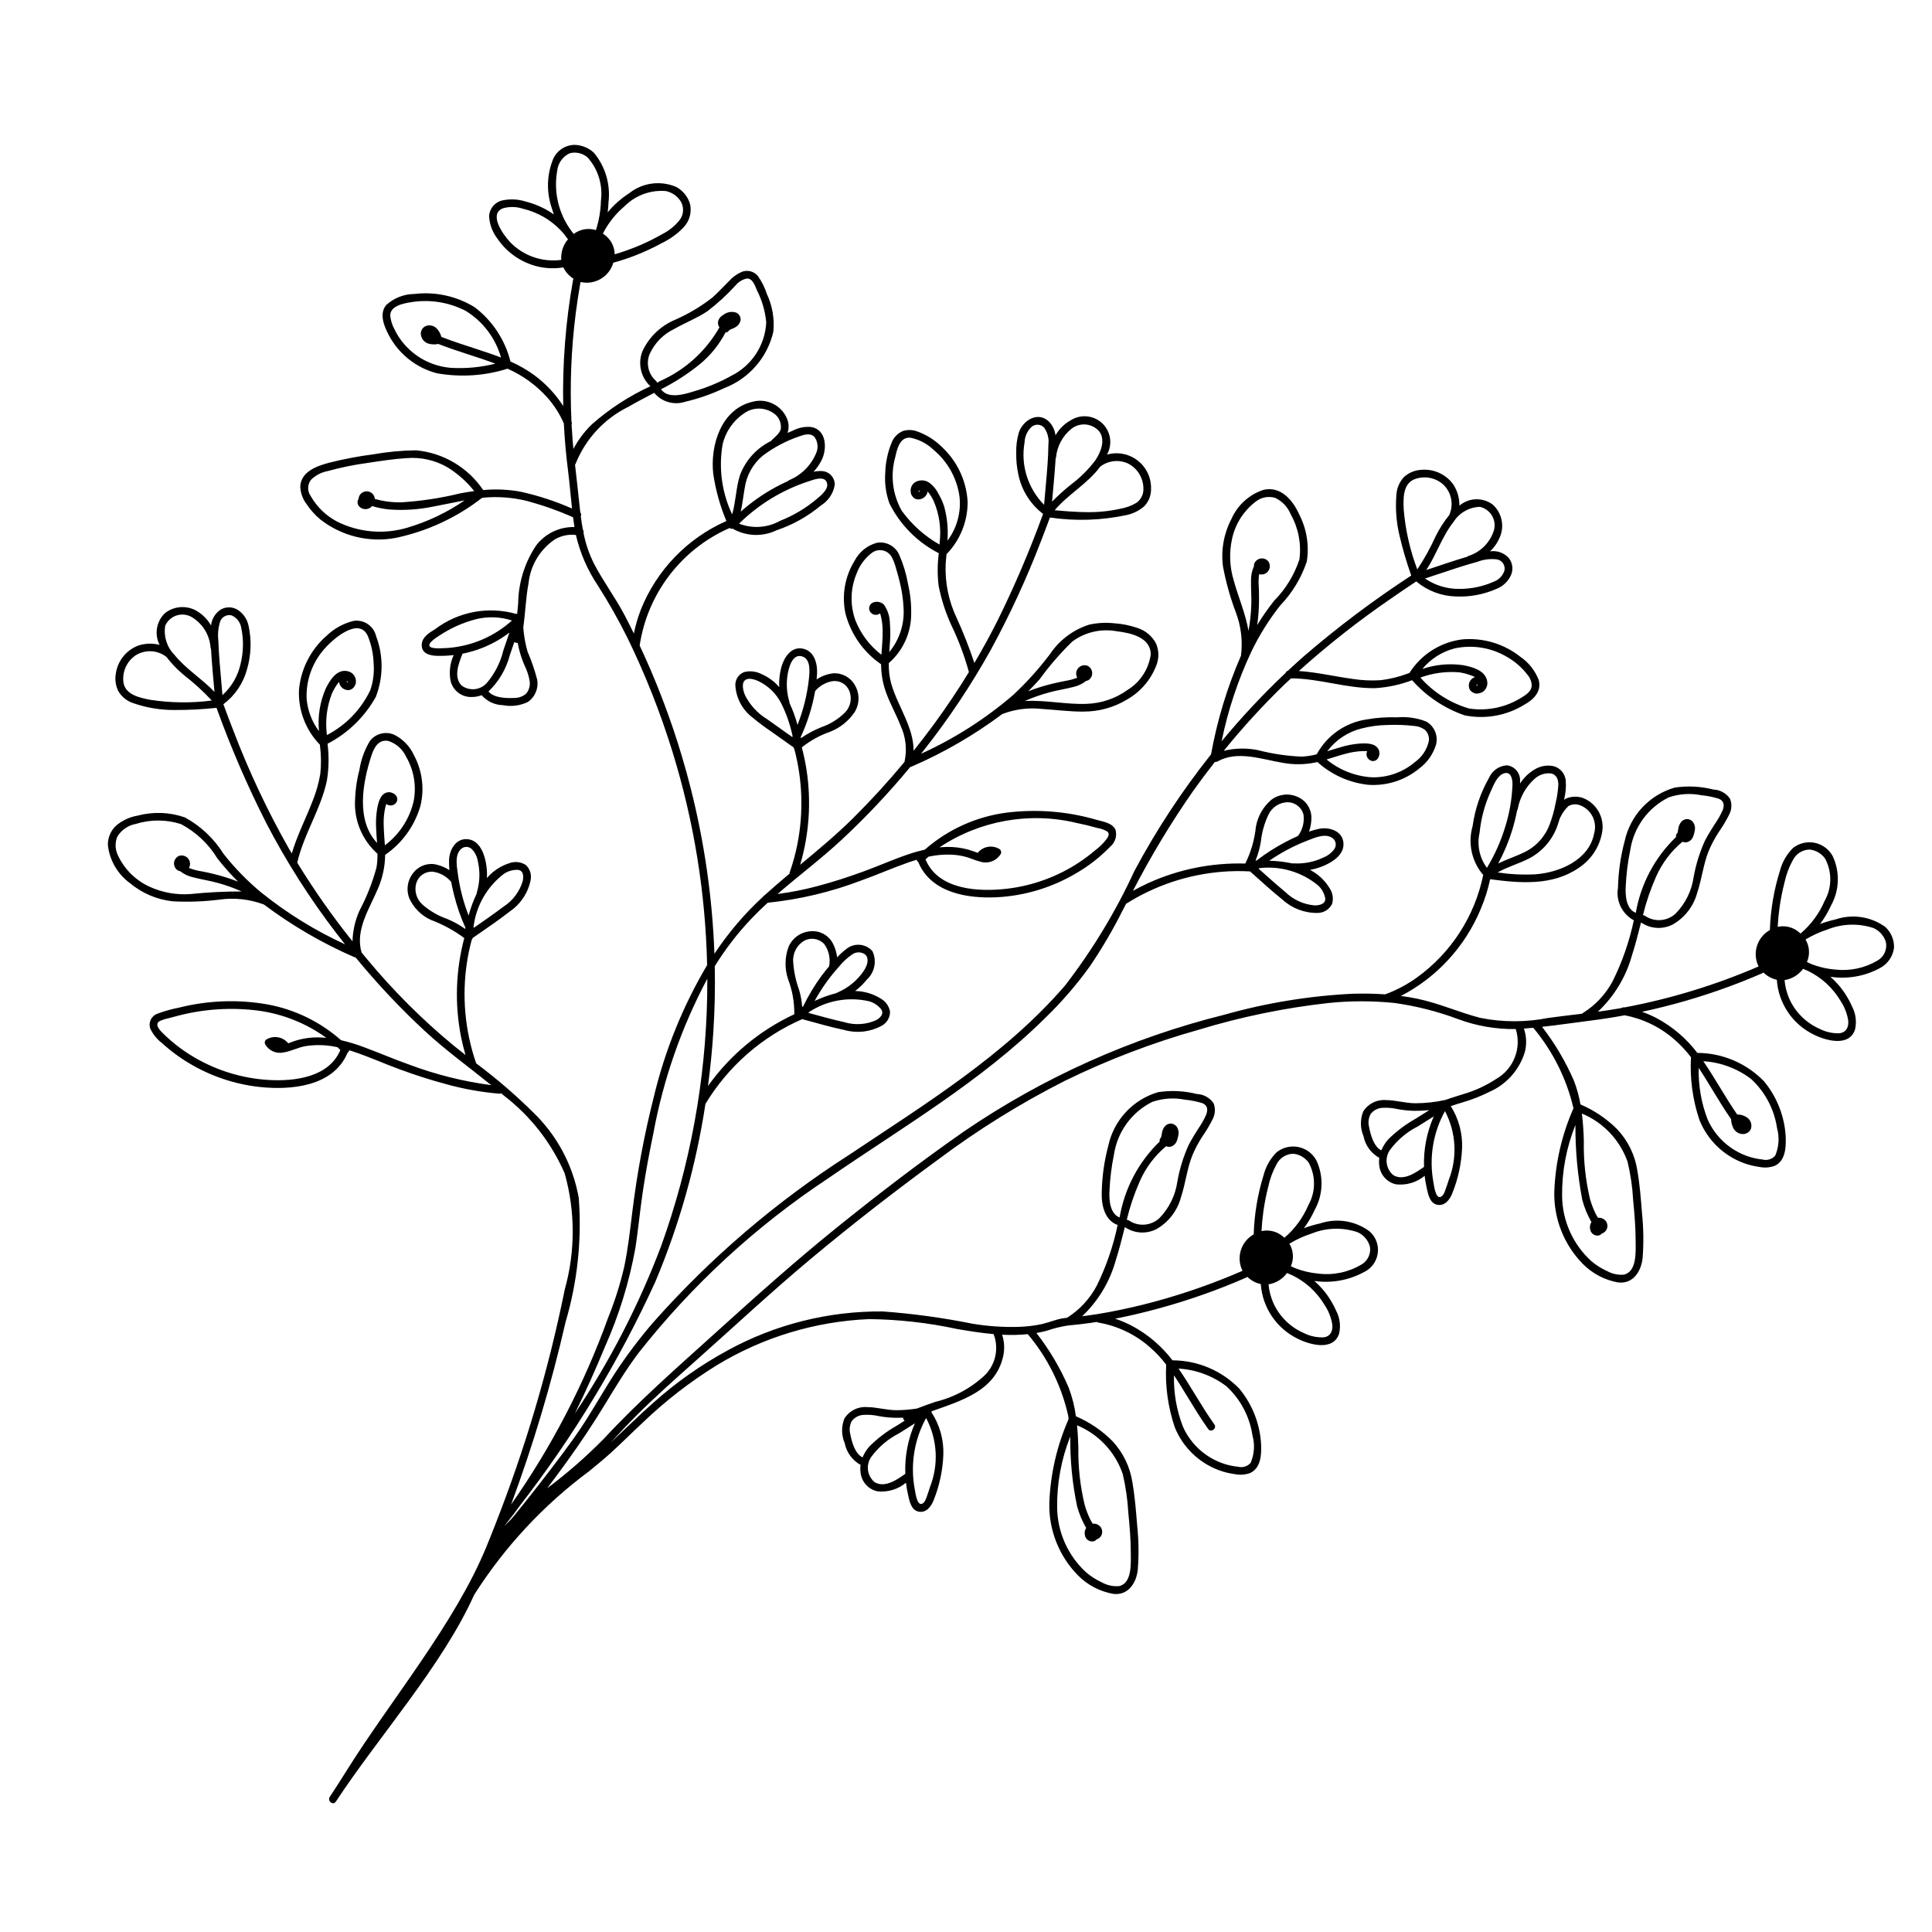 <?xml version="1.0" encoding="UTF-8"?>
<!-- Uploaded to: ICON Repo, www.svgrepo.com, Generator: ICON Repo Mixer Tools -->
<svg fill="#000000" width="800px" height="800px" version="1.1" viewBox="144 144 512 512" xmlns="http://www.w3.org/2000/svg">
 <path d="m617.25 445.65c-0.215-5.523-2.238-10.824-5.762-15.082-4.633-4.793-11.008-7.512-17.676-7.539-2.91-3.84-6.625-7-10.883-9.258-1.219-0.633-2.484-1.18-3.781-1.637 7.82-1.668 15.508-3.894 23.012-6.66 2.973-1.098 5.914-2.277 8.824-3.539 0.117-0.051 0.23-0.125 0.324-0.219 0.184 0.172 0.375 0.344 0.586 0.508l-0.004 0.004c0.871 0.703 1.895 1.195 2.988 1.43 0.207 3.074 1.227 6.035 2.953 8.59 1.723 2.551 4.094 4.602 6.867 5.945 3.18 1.598 9.41 3.32 10.91-1.383h-0.004c0.477-2.055 0.195-4.215-0.789-6.082-0.906-2.059-2.109-3.977-3.57-5.688-0.672-0.777-1.398-1.508-2.172-2.188l0.105 0.016 0.004 0.004c4.492 0.652 9.078-0.168 13.066-2.344 2.027-1.082 3.406-3.086 3.691-5.371 0.062-2.094-0.789-4.109-2.336-5.523-3.82-2.75-8.738-3.484-13.195-1.969-1.387 0.305-2.746 0.711-4.074 1.207 1.121-1.488 2.078-3.094 2.852-4.793 2.293-4.062 2.477-8.984 0.492-13.207-0.992-1.824-2.738-3.113-4.773-3.523s-4.148 0.105-5.766 1.402c-1.656 1.66-2.844 3.731-3.438 5.996-1.594 5.094-2.488 10.383-2.664 15.719-3.406 1.91-4.723 6.152-2.992 9.652-11.395 4.922-23.297 8.562-35.496 10.852l-0.047-0.008h0.004c-0.246-0.047-0.5 0.008-0.703 0.148-0.246 0.043-0.488 0.098-0.734 0.141-1.863 0.328-3.738 0.602-5.609 0.855l-0.004 0.004c4.281-4.016 7.387-9.121 8.984-14.77 0.949-2.918 1.688-5.906 2.449-8.887 2.516 1.742 5.793 1.934 8.492 0.5 3.144-1.828 5.441-4.82 6.391-8.332 1.223-3.625 1.609-7.488 3.023-11.055v0.004c0.762-1.805 1.688-3.535 2.762-5.168 1.012-1.445 1.914-2.961 2.699-4.539 0.672-1.281 0.762-2.789 0.242-4.141-0.992-1.5-2.644-2.426-4.441-2.488-3.352-0.855-6.84-1.031-10.262-0.512-3.269 0.949-6.223 2.758-8.551 5.242-2.324 2.484-3.941 5.551-4.672 8.875-1.09 4.047-1.688 8.211-1.785 12.402-0.609 3.484 1.082 6.969 4.195 8.648-1.18 5.586-3.059 11.004-5.598 16.117-1.852 3.477-4.586 6.398-7.93 8.477-0.074 0.047-0.145 0.102-0.207 0.168-2.949 0.359-5.898 0.695-8.844 1.098v-0.004c-5.988 1.199-12.156 1.199-18.145-0.004-5.633-1.461-10.957-3.887-16.672-5.07-1.434-0.297-2.879-0.539-4.332-0.73h0.004c9.5-4.922 16.969-13.035 21.094-22.91 1.113-2.582 1.969-5.273 2.551-8.023 7.906 1.047 16.438 1.785 23.371-2.934v-0.004c3.32-2.129 5.602-5.551 6.293-9.434 0.719-3.809-1.32-7.602-4.894-9.098-1.516-0.574-3.199-0.539-4.688 0.102-0.176 0.09-0.34 0.191-0.5 0.309 0.445-1.699 0.594-3.461 0.445-5.207-0.215-1.773-1.484-3.234-3.207-3.699-1.762-0.371-3.602-0.035-5.121 0.926-1.52 0.918-2.809 2.172-3.762 3.668-0.004-0.223 0.004-0.449-0.012-0.672h0.004c0.113-2.066-1.387-3.875-3.441-4.144-2.106 0.109-3.965 1.406-4.797 3.34-2.242 3.945-3.715 8.281-4.336 12.773-1.305 4.512-0.25 9.379 2.809 12.945-2.242 10.953-8.523 20.664-17.594 27.195-2.566 1.844-5.371 3.328-8.336 4.418l-0.055 0.027c-2.773-0.199-5.562-0.242-8.34-0.172v-0.004c-11.621 0.547-23.145 2.422-34.34 5.59-24.672 6.144-48.051 16.641-69.043 30.988-11.555 8.062-22.773 16.664-33.734 25.508-11.031 8.898-21.547 18.324-32.055 27.828-10.102 9.133-20.277 18.027-29.543 28.027h-0.004c-4.668 4.746-9.688 9.133-15.016 13.129 1.828-2.414 3.629-4.852 5.402-7.309 3.453-4.809 6.754-9.73 9.832-14.793 2.852-4.695 5.652-9.344 8.965-13.738h-0.004c14.172-18.023 31.145-33.652 50.27-46.297 19.652-13.547 40.523-25.652 57.582-42.566 4.332-4.191 8.281-8.766 11.797-13.66 3.203-4.727 6.094-9.656 8.648-14.758 0.309-0.594 0.621-1.184 0.93-1.777 7.644-4.832 16.344-7.742 25.359-8.48 2.492-0.207 5-0.238 7.496-0.098 2.84 2.5 5.621 5.113 8.578 7.469h0.004c2.543 2.336 5.894 3.598 9.348 3.531 1.609-0.016 3.078-0.93 3.797-2.371 0.418-1.398 0.195-2.91-0.613-4.125-1.246-2.098-3.059-3.801-5.234-4.906 1.309-0.242 2.582-0.629 3.801-1.16 2.473-1.086 5.441-3.074 5.043-6.191-0.391-3.062-3.82-4.066-6.438-3.539h-0.004c-0.898 0.188-1.789 0.434-2.656 0.734 0.426-1.199 0.637-2.465 0.629-3.738-0.023-2.363-1.434-4.488-3.602-5.43-2.289-1.074-4.984-0.793-7 0.727-2.172 1.836-3.625 4.375-4.109 7.172-0.348 3.391-1.297 6.688-2.812 9.742-8.879-0.258-17.699 1.52-25.781 5.203-1.359 0.621-2.688 1.305-3.996 2.031 4.715-9.137 10.027-17.953 15.902-26.391 1.879-2.637 3.82-5.231 5.824-7.785h-0.004c0.242 0.043 0.492 0 0.707-0.125 5.281-2.965 11.719-0.555 17.207 0.359 2.922 0.547 5.922 0.512 8.828-0.102 0.137-0.031 0.273-0.074 0.41-0.105h0.004c3.715 3.352 8.383 5.461 13.352 6.031 4.906 0.383 9.77-1.145 13.582-4.258 2.141-1.574 3.723-3.797 4.5-6.336 0.641-2.402-0.418-4.93-2.578-6.156-2.453-0.961-5.094-1.344-7.719-1.121-2.676-0.098-5.359 0.086-8 0.547-5.652 0.805-10.59 4.238-13.312 9.254-1.285 0.336-2.602 0.539-3.93 0.613-3.91-0.156-7.793-0.727-11.582-1.707-3.016-0.621-6.129-0.566-9.121 0.164 5-6.172 10.367-12.035 16.07-17.559 0.574-0.555 1.16-1.094 1.742-1.637 7.543 0.012 14.82 2.731 22.383 2.594v-0.004c3.324-0.207 6.602-0.918 9.715-2.102 3.758 4.246 8.543 7.449 13.898 9.309 5.461 1.109 11.141 0.094 15.879-2.836 2.445-1.344 4.598-3.512 3.777-6.519v-0.004c-0.957-2.496-2.652-4.644-4.863-6.156-4.348-3.438-9.844-5.09-15.367-4.613-5.766 0.715-10.906 3.973-14.016 8.883l-0.02 0.031-0.523 0.172h0.004c-2.312 0.871-4.723 1.453-7.176 1.738-2.453 0.148-4.918 0.031-7.348-0.344-4.762-0.648-9.461-1.781-14.254-2.094 7.688-6.91 15.824-13.309 24.348-19.156 2.238-1.555 4.492-3.086 6.766-4.586 2.938 2.469 6.621 3.871 10.453 3.984 3.731 0.172 7.453-0.523 10.867-2.035 1.668-0.672 3.019-1.953 3.773-3.586 0.676-1.52 0.449-3.293-0.59-4.594-1.258-1.363-3.109-2.019-4.941-1.742 1.102-1.031 1.973-2.285 2.555-3.68 1.34-3.016 0.574-6.551-1.891-8.746-2.652-1.949-6.297-1.816-8.797 0.324 0.035-2.016-0.543-4-1.652-5.684-1.973-2.688-5.215-4.137-8.527-3.812-1.699 0.105-3.305 0.793-4.551 1.949-1.195 1.312-1.895 3.008-1.973 4.785-0.277 3.531-0.012 7.082 0.797 10.531 0.848 3.637 1.898 7.223 3.148 10.742-9.859 6.43-19.281 13.504-28.207 21.172-1.52 1.328-3.012 2.695-4.488 4.07-0.285 0.062-0.516 0.277-0.59 0.559-6.031 5.691-11.699 11.75-16.977 18.141 1.68-8.215 4.332-16.203 7.898-23.793 2.086-4.32 4.637-8.402 7.602-12.176 3.199-3.316 5.617-7.301 7.078-11.668 0.684-4.258-0.012-8.621-1.98-12.453-1.676-3.769-4.844-7.594-9.441-6.578-3.832 1.242-6.945 4.066-8.559 7.758-2.012 3.848-2.793 8.219-2.234 12.523 0.762 4.102 1.883 8.125 3.348 12.031 1.441 3.707 1.934 7.715 1.426 11.656-3.652 8.383-6.312 17.16-7.934 26.156l-0.07 0.086c-7.656 9.633-14.426 19.934-20.223 30.785-4.977 10.797-11.152 21-18.414 30.41-15.988 18.527-37.105 31.398-57.234 44.871h-0.004c-19.27 12.34-36.738 27.285-51.91 44.414-3.617 4.203-6.961 8.633-10.008 13.262-3.164 4.859-5.973 9.934-9.188 14.766-5.043 7.574-17.73 23.422-18.5 24.172-0.602 0.582-1.191 1.176-1.77 1.781 0.789-0.98 1.566-1.973 2.328-2.981 0.031-0.031 0.059-0.062 0.086-0.098 0.164-0.223 0.328-0.449 0.496-0.672 0.426-0.566 0.844-1.141 1.262-1.715 14.18-18.305 26.207-38.184 35.848-59.238 6.379-15.125 10.852-30.988 13.312-47.219 6.016-9.961 14.977-17.812 25.648-22.465 3.727 0.984 7.445 2.113 11.219 2.894 3.277 0.906 6.777 0.512 9.773-1.098 1.422-0.734 2.305-2.207 2.281-3.805-0.266-1.449-1.164-2.707-2.445-3.434-2.043-1.277-4.398-1.973-6.812-2.012 1.164-0.883 2.215-1.902 3.129-3.043 2.082-1.918 2.676-4.969 1.461-7.527-0.887-1.004-2.141-1.609-3.481-1.684-1.336-0.074-2.648 0.391-3.641 1.293-0.805 0.609-1.551 1.289-2.231 2.035-0.152-1.352-0.566-2.656-1.219-3.852-1.168-2.086-3.457-3.281-5.836-3.055-2.574 0.18-4.828 1.789-5.832 4.164-1 2.731-1.043 5.723-0.129 8.484 1.141 2.981 1.707 6.156 1.668 9.348-9.145 4.25-17.027 10.801-22.875 19.016 0.629-4.758 1.102-9.527 1.414-14.301 0.375-5.812 0.504-11.633 0.379-17.453 2.797-4.519 6.051-8.742 9.707-12.598 1.391-1.461 2.84-2.859 4.324-4.219h-0.004c8.539-0.875 16.926-2.879 24.938-5.953 4.172-1.488 8.223-3.285 12.398-4.75 0.699-0.246 1.41-0.473 2.125-0.688 0.074 0.25 0.238 0.469 0.465 0.602 0.016 0.074 0.035 0.145 0.066 0.215 3.441 7.969 12.984 9.492 20.703 9.125 7.57-0.391 14.93-2.652 21.414-6.578 3.188-1.879 6.106-4.18 8.676-6.84 1.281-1.07 1.832-2.785 1.414-4.398-0.754-1.852-3.234-2.207-4.93-2.676-7.785-2.281-15.953-2.938-24-1.934-8.02 1.059-15.543 4.469-21.625 9.801-1.461 0.332-2.902 0.738-4.32 1.223-4.078 1.371-8.012 3.144-12.059 4.613-3.965 1.441-7.981 2.75-12.059 3.824-3.484 0.938-7.027 1.641-10.605 2.102 5.594-4.848 11.543-9.305 16.965-14.344v0.004c6.492-6.051 12.586-12.512 18.238-19.348 0.125-0.008 0.25-0.035 0.363-0.09 8.484-3.668 16.512-8.32 23.918-13.855l0.055-0.043c3.332-1.297 6.926-1.77 10.48-1.371 3.719 0.223 7.414 0.742 11.145 0.703v-0.004c4.055 0.008 8.031-1.105 11.496-3.211 3.699-2.109 6.512-5.492 7.91-9.516 0.555-1.734 0.469-3.609-0.242-5.285-1.031-1.98-2.805-3.473-4.934-4.148-2.043-0.703-4.172-1.125-6.328-1.254-2.164-0.219-4.352-0.09-6.473 0.379-4.25 1.352-7.914 4.109-10.391 7.82-2.914 3.859-6.16 7.461-9.691 10.766-7.375 6.356-15.621 11.621-24.484 15.637 0.234-0.297 0.473-0.586 0.707-0.883 6.629-8.387 12.57-17.293 17.773-26.633 5.062-9.289 9.5-18.902 13.289-28.781 0.82-2.098 1.621-4.207 2.398-6.32h0.004c6.746 1 13.621 0.777 20.293-0.648 1.754-0.363 3.383-1.18 4.727-2.363 1.18-1.242 1.82-2.898 1.773-4.613 0.074-2.914-1.242-5.691-3.547-7.477-2.301-1.789-5.32-2.371-8.125-1.574 1.531-2.734 1.004-6.156-1.277-8.305-2.281-2.144-5.731-2.465-8.363-0.77-1.676 0.93-3.062 2.305-4.008 3.973-0.168-1.383-0.789-2.668-1.762-3.66-2.879-2.766-6.844-0.352-7.934 2.871h-0.004c-0.523 1.789-0.766 3.648-0.707 5.516-0.031 1.859 0.148 3.715 0.539 5.535 0.828 4.203 3.168 7.961 6.578 10.555-3.492 9.609-7.504 19.02-12.023 28.188-1.93 3.848-3.992 7.621-6.184 11.316v0.004c-1.359-4.078-2.934-8.074-4.715-11.984-2.113-4.453-3.109-9.359-2.898-14.285 0.07-0.848 0.148-1.699 0.223-2.555l0.027-0.027c3.598-3.715 5.602-8.691 5.574-13.863-0.309-5.523-2.734-10.715-6.781-14.484-1.891-1.898-4.191-3.34-6.727-4.215-1.195-0.418-2.492-0.43-3.695-0.039-1.324 0.574-2.367 1.645-2.906 2.984-1.07 2.582-1.652 5.34-1.727 8.133-0.199 2.746 0.188 5.504 1.129 8.086 2.844 5.668 7.422 10.281 13.07 13.168-0.375 2.832-0.398 5.703-0.062 8.543 0.711 3.688 1.871 7.273 3.453 10.68 1.891 3.938 3.422 8.039 4.578 12.25l0.008 0.02c-2.91 4.762-6.023 9.398-9.332 13.906-1.727 2.356-3.504 4.672-5.332 6.949 0.039-6.281-4.242-11.84-5.945-17.848-0.465-1.754-0.676-3.566-0.625-5.379 3.785-3.301 5.953-8.082 5.934-13.102 0.047-2.676-0.242-5.348-0.852-7.953-0.461-2.602-1.223-5.141-2.281-7.562-0.98-2.352-3.461-3.707-5.973-3.269-2.551 0.699-4.695 2.434-5.906 4.785-2.566 4.168-3.43 9.168-2.406 13.957 1.422 5.477 4.777 10.25 9.441 13.449 0.008 2.684 0.5 5.34 1.449 7.848 1.09 2.871 2.598 5.559 3.715 8.418 1.371 2.949 1.75 6.262 1.074 9.441-0.016 0.055-0.027 0.113-0.031 0.172-4.254 5.129-8.746 10.047-13.473 14.754-4.484 4.461-9.328 8.48-14.172 12.504l-0.004 0.004c2.394-8.148 2.973-16.723 1.695-25.117-0.312-2.023-0.734-4.023-1.262-6 2.207-1.762 4.691-3.141 7.356-4.082 2.691-1.02 5.004-2.848 6.625-5.231 1.355-2.172 1.398-4.918 0.113-7.137-1.148-2.09-3.406-3.328-5.785-3.172-1.574 0.18-3.078 0.734-4.387 1.617 0.047-0.512 0.098-1.023 0.121-1.535 0.129-2.688-0.723-6-3.777-6.625-3.156-0.645-5.059 2.488-5.731 5.074v0.004c-0.426 1.668-0.602 3.391-0.52 5.113-1.301-1.508-2.93-2.699-4.762-3.481-1.395-0.707-3-0.883-4.516-0.5-1.441 0.539-2.383 1.93-2.352 3.469 0.184 3.383 1.844 6.519 4.547 8.57 1.652 1.375 3.375 2.664 5.164 3.859l5.375 3.82v-0.004c0.082 0.059 0.176 0.105 0.27 0.141 0.039 0.18 0.129 0.344 0.262 0.477 2.195 8.258 2.477 16.91 0.824 25.297-0.5 2.512-1.172 4.988-2.016 7.406-0.043 0.125-0.062 0.254-0.059 0.387-2.262 1.895-4.504 3.809-6.695 5.793l-0.031 0.027c-0.137 0.07-0.25 0.176-0.328 0.305-4.875 4.5-9.191 9.57-12.855 15.102-0.543-14.895-2.676-29.691-6.356-44.137-2.691-10.582-6.207-20.938-10.504-30.977-0.945-2.207-1.93-4.394-2.953-6.566 2.062-13.758 11.027-25.496 23.754-31.113l0.074-0.043h-0.004c0.234 0.188 0.539 0.258 0.828 0.188 3.574 2.055 7.938 2.211 11.648 0.414 4.293-1.445 8.281-3.68 11.762-6.586 1.934-1.191 3.254-3.164 3.629-5.406 0.039-0.945-0.305-1.867-0.949-2.559-0.648-0.695-1.543-1.102-2.488-1.129-0.734-0.039-1.465 0.027-2.18 0.188 0.891-0.949 1.629-2.023 2.199-3.191 1.422-2.981 1.258-7.891-2.731-8.672-1.684-0.172-3.379 0.152-4.879 0.93-0.492 0.207-0.98 0.414-1.473 0.629h0.004c0.395-1.195 0.363-2.492-0.098-3.664-1.461-3.656-5.438-5.625-9.23-4.582-8.281 1.949-11.207 11.562-10.367 19.074v-0.004c0.629 4.305 1.801 8.516 3.484 12.527-10.34 4.566-18.477 13-22.672 23.492-0.793 2.051-1.41 4.164-1.848 6.32-0.793-1.617-1.602-3.231-2.438-4.828-2.469-4.719-5.699-8.988-8.141-13.719-1.285-2.559-2.211-5.281-2.758-8.094 0.07-0.316 0.004-0.652-0.18-0.922-0.215-1.156-0.395-2.32-0.543-3.496 0.164-0.352 0.113-0.766-0.137-1.062-0.082-0.703-0.16-1.41-0.23-2.121-0.352-3.484-0.777-6.965-1.16-10.449 0.062-0.086 0.109-0.184 0.145-0.285 2.641-6.609 7.644-12 14.039-15.125 2.219-1.297 4.512-2.481 6.797-3.68 1.98 2.387 5.211 3.328 8.16 2.379 3.617-0.848 7.133-2.078 10.488-3.672 6.527-2.519 11.371-8.117 12.93-14.938 0.332-3.422-0.266-6.871-1.727-9.984-0.547-1.707-1.355-3.32-2.398-4.777-1.031-1.219-2.723-1.656-4.215-1.082-1.336 0.574-2.531 1.445-3.492 2.539-1.43 1.418-2.789 2.906-4.289 4.25l-0.004 0.004c-3.043 2.379-6.371 4.367-9.91 5.918-3.848 1.605-6.949 4.602-8.684 8.391-1.25 3.219-0.406 6.879 2.133 9.223-5.621 2.586-10.832 5.973-15.473 10.059-1.984 1.906-3.648 4.121-4.926 6.559-0.07-0.746-0.145-1.488-0.207-2.234-0.109-1.398-0.203-2.797-0.277-4.195 0.098-0.234 0.098-0.5-0.008-0.734l-0.023-0.055v-0.004c-0.465-9.66-0.078-19.344 1.156-28.938 0.348-2.707 0.766-5.402 1.238-8.086 3.797 0.875 7.617-1.371 8.699-5.117 1.969-0.535 3.906-1.176 5.805-1.914 2.438-0.949 4.812-2.055 7.109-3.312 2.164-1.043 4.125-2.473 5.781-4.219 1.5-1.629 2.117-3.887 1.645-6.055-0.551-1.945-1.863-3.586-3.641-4.555-4.152-1.801-8.957-1.164-12.496 1.648-2.148 1.383-4.074 3.09-5.703 5.059 0.109-0.883 0.191-1.77 0.219-2.66 0.566-4.699-0.816-9.422-3.824-13.074-1.488-1.422-3.484-2.191-5.543-2.137-2.254 0.172-4.246 1.531-5.227 3.566-1.766 4.195-1.918 8.895-0.43 13.195 0.164 0.57 0.348 1.133 0.555 1.688-0.371-0.262-0.746-0.523-1.137-0.762v-0.004c-1.98-1.207-4.133-2.109-6.379-2.68-2.008-0.633-4.144-0.727-6.195-0.277-1.988 0.473-3.41 2.223-3.461 4.266 0.137 2.137 0.91 4.184 2.223 5.875 2.531 3.719 6.363 6.352 10.738 7.383 2.199 0.508 4.481 0.578 6.707 0.215 0.484 1.012 1.199 1.891 2.09 2.574 0.203 0.16 0.41 0.305 0.617 0.441-0.066 0.113-0.117 0.238-0.137 0.367-1.961 11.004-2.832 22.172-2.598 33.348-2.004-3.106-4.543-5.832-7.504-8.047-2.012-1.488-4.184-2.742-6.473-3.742-1.438-5.734-4.781-10.805-9.484-14.383-4.769-2.938-10.387-4.176-15.949-3.519-2.769 0.023-5.438 1.062-7.492 2.926-1.922 2.297-0.594 5.531 0.605 7.844 2.629 5.082 7.297 8.809 12.832 10.25 6.242 1.109 12.664 0.695 18.711-1.211 4.027 1.77 7.625 4.383 10.559 7.66 1.805 2.039 3.277 4.352 4.363 6.852 0.207 4.148 0.574 8.289 1.098 12.414 0.43 3.359 0.695 6.75 1.062 10.125-4.348-1.914-8.871-3.398-13.508-4.43-3.305-0.621-6.68-0.773-10.023-0.453-4.047-6.008-10.582-9.879-17.797-10.539-3.789 0.043-7.57 0.398-11.301 1.062-3.945 0.504-7.859 1.246-11.715 2.223-3.215 0.855-7.492 2.324-7.664 6.312 0.059 1.695 0.645 3.328 1.676 4.672 1 1.504 2.211 2.856 3.594 4.016 5.66 4.457 12.965 6.25 20.043 4.922 8.301-1.75 16.098-5.359 22.797-10.559 0.109-0.016 0.211-0.047 0.309-0.09 3.809-0.363 7.652-0.094 11.375 0.793 4.273 1.129 8.449 2.594 12.492 4.391 0.113 0.867 0.238 1.73 0.379 2.594l-0.004-0.004c-3.961-0.094-7.727 1.711-10.137 4.856-3.055 4.555-4.719 9.902-4.781 15.387-0.082 0.883-0.164 1.77-0.25 2.652-0.082 0.035-0.16 0.082-0.227 0.145-7.414-2.117-15.391-0.625-21.543 4.027-1.586 0.988-3.582 2.156-3.539 4.289 0.043 2.273 2.266 2.731 4.113 2.781h-0.004c1.461 0.035 2.918-0.035 4.367-0.207-1.008 2.176-1.289 4.621-0.801 6.969 0.633 2.379 2.746 4.062 5.207 4.144 1.023 0.043 2.043-0.117 3-0.477 1.418 1.629 3.457 2.59 5.617 2.641 2.238 0.441 4.562 0.145 6.617-0.844 1.949-1.336 2.914-3.703 2.457-6.023-0.66-2.519-1.512-4.984-2.543-7.375-0.59-2.082-0.965-4.215-1.117-6.371 0.559-3.91 0.664-7.883 1.406-11.77l-0.004-0.004c0.512-4.699 3.074-8.934 7-11.57 1.676-0.969 3.617-1.375 5.543-1.152 1.113 4.797 3.09 9.348 5.84 13.434 2.844 4.461 5.449 9.07 7.809 13.809 4.754 9.75 8.746 19.852 11.945 30.215 5.664 18.332 8.758 37.359 9.18 56.543-6.418 10.84-11.172 22.582-14.105 34.832-2.551 10.059-4.461 20.27-5.719 30.566-0.602 4.883-1.145 9.785-2.156 14.605v0.004c-1.066 4.578-2.488 9.062-4.25 13.422-6.336 17.578-14.988 34.234-25.727 49.531 5.856-15.781 10.676-31.922 14.434-48.328 3.156-10.684 4.348-21.852 3.504-32.961-1.543-8.703-5.824-16.691-12.219-22.793-4.691-4.625-9.691-8.918-14.969-12.855l-0.02-0.074c-2.957-8.578-3.785-17.75-2.41-26.719 0.312-2.023 0.734-4.027 1.27-6.004 0.137-0.129 0.23-0.293 0.273-0.477 0.082-0.031 0.156-0.074 0.23-0.125 3.195-2.262 6.504-4.418 9.574-6.848l-0.004 0.004c2.856-1.945 4.84-4.926 5.523-8.312 0.297-1.449-0.172-2.949-1.238-3.977-1.32-0.879-2.984-1.059-4.461-0.488-2.289 0.73-4.328 2.086-5.883 3.918 0.074-1.406-0.027-2.82-0.297-4.203-0.527-2.644-1.863-5.957-5.027-6.106-3.031-0.145-4.644 2.934-4.711 5.57h-0.004c-0.016 0.883 0.016 1.77 0.102 2.648-0.98-0.637-2.055-1.113-3.188-1.41-2.234-0.633-4.637 0.086-6.152 1.848-1.707 1.891-2.219 4.578-1.316 6.965 1.133 2.551 3.16 4.598 5.695 5.758 3.176 1.188 6.168 2.812 8.895 4.832-2.269 8.516-2.566 17.434-0.879 26.082 0.328 1.652 0.734 3.289 1.203 4.91-1.039-0.816-2.074-1.641-3.106-2.469-8.375-6.91-16.074-14.598-23-22.961-0.488-0.578-0.961-1.164-1.445-1.746v0.004c-0.004-0.051-0.016-0.098-0.027-0.148-1.691-5.941 2.277-11.707 4.441-16.945 1.18-2.754 1.805-5.711 1.84-8.707v-0.066c4.539-3.121 7.852-7.723 9.363-13.02 1.086-4.519 0.477-9.281-1.719-13.379-1.066-2.356-2.918-4.273-5.234-5.43-2.273-1.008-4.938-0.328-6.453 1.645-1.398 2.336-2.336 4.918-2.766 7.606-0.68 2.559-1.066 5.188-1.156 7.832-0.359 5.477 1.832 10.809 5.934 14.449 0.023 1.23-0.066 2.461-0.266 3.672-1.07 3.949-2.578 7.766-4.492 11.379-1.156 2.57-1.789 5.348-1.859 8.168-5.316-6.637-10.207-13.605-14.645-20.855l0.012-0.035c1.73-7.566 6.269-14.168 7.859-21.785h-0.004c0.516-3.203 0.57-6.469 0.16-9.688 5.387-2.797 9.832-7.113 12.789-12.41 2.019-5.184 2.047-10.93 0.078-16.129-0.641-2.68-3.219-4.43-5.945-4.031-2.676 0.648-5.133 1.996-7.121 3.898-4.246 3.676-6.894 8.863-7.375 14.461-0.211 5.352 1.777 10.555 5.5 14.406l0.047 0.043 0.02 0.246c0.324 2.477 0.355 4.981 0.09 7.465-0.41 2.469-1.094 4.887-2.035 7.203-1.797 4.656-4.109 9.125-5.523 13.914-0.246-0.418-0.5-0.832-0.746-1.254v0.004c-5.707-10.066-10.641-20.551-14.762-31.363-0.898-2.301-1.773-4.609-2.621-6.93 3.059-2.293 5.266-5.543 6.258-9.23 1.094-3.711 1.246-7.633 0.449-11.418-0.32-1.734-1.312-3.269-2.762-4.273-1.383-0.941-3.184-1.012-4.633-0.176-1.457 0.945-2.406 2.5-2.578 4.227-0.762-1.336-1.805-2.484-3.059-3.371-2.707-2.031-6.434-2.008-9.113 0.059-2.312 2.176-2.91 5.613-1.473 8.445-1.84-0.469-3.769-0.41-5.578 0.164-3.238 1.199-5.551 4.086-6.023 7.504-0.273 1.59-0.031 3.227 0.703 4.664 0.898 1.484 2.301 2.594 3.953 3.125 3.461 1.199 7.102 1.812 10.766 1.805 3.766 0.023 7.527-0.168 11.27-0.57 3.766 10.445 8.168 20.648 13.191 30.551 5.332 10.266 11.559 20.043 18.605 29.219 0.742 0.973 1.5 1.938 2.262 2.898v0.004c-7.91-3.633-15.344-8.227-22.133-13.676-3.707-3.059-7.078-6.508-10.051-10.285-2.527-4.055-6.059-7.391-10.254-9.676-4.027-1.402-8.383-1.57-12.508-0.477-2.086 0.355-4.043 1.254-5.672 2.609-1.461 1.332-2.273 3.234-2.231 5.211 0.453 4.039 2.586 7.703 5.879 10.094 3.227 2.695 7.188 4.367 11.371 4.805 4.113 0.211 8.238 0.059 12.324-0.457 3.977-0.559 8.027-0.113 11.785 1.301 7.402 5.562 15.434 10.242 23.926 13.934 0.117 0.051 0.238 0.082 0.367 0.09 5.691 6.941 11.852 13.484 18.434 19.582 5.543 5.109 11.66 9.531 17.523 14.266-7.422-0.98-14.707-2.805-21.715-5.434-4.062-1.438-8.012-3.152-12.051-4.644-1.973-0.742-3.992-1.359-6.047-1.836-5.492-4.856-12.195-8.125-19.402-9.469-7.797-1.387-15.805-1.105-23.488 0.824-1.941 0.371-3.852 0.902-5.703 1.594-0.793 0.262-1.449 0.832-1.816 1.578-0.371 0.75-0.422 1.617-0.145 2.406 0.715 1.52 1.789 2.84 3.133 3.852 1.43 1.309 2.945 2.519 4.539 3.625 6.316 4.391 13.633 7.137 21.281 7.981 8.293 0.891 19.426-0.094 23.238-8.871 0.02-0.055 0.039-0.109 0.051-0.168l0.055-0.023c0.211-0.164 0.352-0.402 0.398-0.664 0.238 0.074 0.48 0.141 0.719 0.219 4.316 1.395 8.453 3.297 12.711 4.852 4.004 1.465 8.062 2.785 12.184 3.887 4.625 1.289 9.359 2.141 14.141 2.547 0.184 0.012 0.363-0.02 0.531-0.102 0.238 0.199 0.48 0.395 0.719 0.598l-0.004 0.004c7.043 5.394 12.59 12.496 16.121 20.633 2.82 10.031 2.836 20.641 0.039 30.676-4.336 21.402-10.547 42.383-18.562 62.699-0.035 0.066-0.062 0.137-0.082 0.207-0.34 0.871-0.68 1.742-1.027 2.609-0.344 0.859-0.695 1.719-1.047 2.578-0.023 0.043-0.039 0.086-0.055 0.133-8.289 20.266-25.359 40.676-36.977 59.238-1.488 2.379-3.004 4.742-4.543 7.086-0.715 1.09 0.879 2.359 1.602 1.262 11.27-17.176 28.25-36.078 36.664-54.816l0.012-0.02c8.07-12.703 18.41-23.812 30.5-32.773 1.984-1.625 3.977-3.25 5.871-4.981 2.801-2.559 5.481-5.254 8.266-7.832h-0.004c5.969-5.731 12.52-10.816 19.551-15.172 12.25-7.469 26.199-11.699 40.531-12.289 7.797 0.094 15.566 0.969 23.191 2.613 3.16 0.547 6.441 1.074 9.742 1.363 1.414 3.691 0.574 7.871-2.16 10.73-3.691 3.512-8.238 5.992-13.188 7.199-1.672 0.566-3.34 1.145-4.981 1.797-1.797 0.285-3.609 0.434-5.43 0.441-2.652-0.008-5.207-0.816-7.848-0.828-2.398-0.168-4.695 1.012-5.953 3.059-0.828 2.106-0.789 4.449 0.102 6.523 0.484 2.438 2.023 4.535 4.199 5.734-0.094 0.691-0.094 1.391 0.004 2.078 0.273 2.43 2.066 4.414 4.453 4.93 2.731 0.305 5.465-0.52 7.574-2.277 0.117 1.012 0.289 2.016 0.512 3.008 0.379 1.68 0.785 4.207 2.793 4.641 2.043 0.441 3.398-1.352 4.031-3.035h0.004c1.527-3.812 2.394-7.859 2.562-11.965 0.152-4.016-0.953-7.981-3.164-11.34 0.043-0.082 0.074-0.168 0.09-0.258 7.941-2.816 16.758-5.414 18.883-14.355v-0.004c0.477-1.953 0.398-4.004-0.227-5.918 2.266 0.125 4.535 0.078 6.793-0.145 5.25 6.223 8.922 13.621 10.707 21.566 0.035 0.23 0.062 0.465 0.094 0.699l0.004-0.004c-0.027 0.113-0.031 0.227-0.02 0.34-3.059 6.961-4.777 14.434-5.07 22.031-0.199 7.191 2.539 14.156 7.586 19.289 2.527 2.559 5.785 4.269 9.324 4.902 3.949 0.488 6.144-2.832 6.527-6.375v0.004c0.312-3.883 0.262-7.785-0.152-11.656-0.309-3.828-0.605-7.715-1.266-11.496-0.617-4.102-2.461-7.922-5.289-10.957-2.773-2.797-6.062-5.031-9.688-6.582-0.348-2.606-0.996-5.164-1.926-7.625-2.215-5.16-5.086-10.016-8.539-14.445 0.949-0.164 1.891-0.371 2.82-0.625 1.82-0.625 3.695-1.086 5.598-1.371 2.035-0.184 4.062-0.41 6.082-0.703 0.5-0.07 1-0.156 1.5-0.238l-0.004 0.004c0.133 0.094 0.285 0.152 0.445 0.176 5.019 0.863 9.699 3.09 13.531 6.438 1.633 1.41 3.113 2.981 4.418 4.695-0.301 5.625 0.469 11.258 2.273 16.594 2.144 5.34 6.473 9.512 11.887 11.457 1.297 0.465 2.641 0.789 4.008 0.973 1.375 0.285 2.801 0.18 4.117-0.309 2.727-1.281 2.977-4.652 2.879-7.285-0.227-5.523-2.266-10.816-5.797-15.066-4.648-4.785-11.027-7.484-17.695-7.496-2.922-3.832-6.644-6.984-10.906-9.23-1.383-0.715-2.824-1.32-4.305-1.801 1.945-0.383 3.879-0.801 5.809-1.258 7.949-1.871 15.75-4.316 23.348-7.316 1.863-0.738 3.715-1.508 5.551-2.309 0.121-0.051 0.23-0.129 0.324-0.219 0.18 0.168 0.367 0.336 0.57 0.496 0.875 0.711 1.906 1.199 3.008 1.434 0.215 3.074 1.242 6.035 2.973 8.582 1.73 2.547 4.106 4.594 6.879 5.93 3.188 1.59 9.414 3.297 10.906-1.406 0.477-2.059 0.188-4.219-0.805-6.082-0.91-2.059-2.117-3.969-3.582-5.676-0.672-0.777-1.402-1.508-2.176-2.184l0.105 0.016c4.445 0.625 8.98-0.18 12.938-2.305 2.027-0.922 3.445-2.816 3.758-5.019 0.312-2.207-0.523-4.418-2.219-5.867-3.758-2.777-8.633-3.551-13.066-2.066-1.461 0.316-2.898 0.742-4.297 1.27 1.121-1.492 2.074-3.102 2.844-4.801 2.281-4.07 2.453-8.992 0.461-13.211-0.996-1.82-2.746-3.106-4.781-3.512-2.039-0.406-4.148 0.113-5.766 1.418-1.652 1.66-2.832 3.731-3.418 6-1.582 5.102-2.469 10.391-2.629 15.73-3.402 1.914-4.707 6.16-2.969 9.66-7.504 3.266-15.234 5.984-23.133 8.133-4.043 1.094-8.121 2.031-12.242 2.805-2.066 0.387-4.144 0.723-6.227 1-0.289 0.039-0.582 0.066-0.875 0.098l-0.004-0.004c4.231-4.019 7.293-9.105 8.867-14.723 0.941-2.922 1.672-5.914 2.43-8.895 2.519 1.734 5.793 1.918 8.492 0.477 3.137-1.832 5.43-4.832 6.371-8.344 1.215-3.629 1.59-7.492 2.996-11.062l-0.004 0.004c0.758-1.805 1.676-3.539 2.75-5.176 1.008-1.445 1.906-2.965 2.688-4.543 0.668-1.285 0.754-2.793 0.234-4.144-0.992-1.496-2.648-2.418-4.445-2.477-3.356-0.848-6.844-1.016-10.266-0.488-3.266 0.957-6.215 2.773-8.535 5.266-2.32 2.488-3.93 5.559-4.652 8.883-1.082 4.051-1.668 8.215-1.754 12.406-0.121 3.367 0.789 7.434 4.219 8.641h-0.004c-1.16 5.59-3.027 11.012-5.555 16.133-1.828 3.449-4.531 6.363-7.836 8.449-0.414 0.051-0.828 0.105-1.238 0.176-1.816 0.316-3.516 1.047-5.305 1.473-1.996 0.441-4.031 0.695-6.078 0.766-4.164 0.133-8.336-0.145-12.445-0.828-7.856-1.586-15.805-2.672-23.801-3.254-14.328-0.125-28.453 3.414-41.027 10.285-7.117 3.859-13.762 8.539-19.797 13.938-3.871 3.402-7.512 7.062-11.305 10.551 2.301-2.43 4.562-4.898 6.934-7.262 4.863-4.844 9.988-9.41 15.113-13.969 10.422-9.262 20.594-18.781 31.305-27.715 10.891-9.086 22.109-17.777 33.559-26.152v0.004c10.539-7.891 21.746-14.848 33.492-20.797 11.414-5.586 23.312-10.125 35.551-13.562 11.207-3.41 22.703-5.773 34.348-7.066 5.805-0.594 11.656-0.594 17.461 0 5.75 0.801 11.395 2.234 16.828 4.269 4.894 1.824 10.086 2.719 15.309 2.641 1.594 5.102-0.594 10.629-5.25 13.258-2.625 1.723-5.492 3.047-8.5 3.938-1.652 0.531-3.293 1-4.902 1.59l-0.035 0.004h-0.004c-2.609 0.574-5.273 0.867-7.945 0.875-2.652-0.02-5.203-0.832-7.844-0.848-2.402-0.172-4.699 1-5.961 3.047-0.832 2.102-0.801 4.445 0.09 6.523 0.477 2.438 2.008 4.539 4.18 5.742-0.098 0.691-0.098 1.391 0 2.082 0.27 2.43 2.055 4.414 4.441 4.938 2.731 0.312 5.465-0.504 7.578-2.258 0.117 1.012 0.285 2.016 0.504 3.012 0.375 1.68 0.777 4.207 2.785 4.648 2.039 0.445 3.398-1.348 4.039-3.027 1.539-3.812 2.414-7.856 2.594-11.961 0.152-3.93-0.895-7.812-2.996-11.137 0.992-0.348 1.996-0.66 3.016-0.961 2.5-0.719 4.926-1.668 7.246-2.836 4.547-1.992 7.981-5.887 9.395-10.648 0.5-2.019 0.402-4.141-0.277-6.106 0.824-0.066 1.648-0.137 2.473-0.219h0.004c5.172 6.18 8.824 13.488 10.66 21.336-3.074 6.961-4.801 14.445-5.082 22.051-0.184 7.144 2.535 14.062 7.535 19.168 2.523 2.566 5.777 4.289 9.316 4.93 4.023 0.508 6.191-2.922 6.555-6.504 0.301-3.938 0.246-7.894-0.164-11.824-0.305-3.82-0.582-7.707-1.266-11.48l0.004 0.004c-0.652-4.059-2.512-7.824-5.336-10.812-2.789-2.781-6.086-5.004-9.707-6.547-0.371-2.148-0.953-4.254-1.738-6.285-2.207-5.094-5.043-9.891-8.441-14.281 4.324-0.488 8.645-1.117 12.938-1.664 2.996-0.379 5.977-0.844 8.945-1.395h0.004c4.883 0.918 9.43 3.133 13.172 6.406 1.625 1.41 3.102 2.988 4.402 4.703-0.316 5.625 0.441 11.258 2.231 16.602 2.133 5.348 6.449 9.527 11.859 11.488 1.297 0.465 2.641 0.797 4.004 0.98 1.375 0.289 2.801 0.188 4.121-0.297 2.727-1.277 2.984-4.648 2.894-7.281zm10.742-41.055c1.461 1.344 2.723 2.891 3.742 4.598 1.055 1.578 1.758 3.359 2.062 5.231 0.188 1.738-0.52 3.219-2.391 3.402v0.004c-1.828 0.047-3.641-0.371-5.269-1.207-3.531-1.578-6.359-4.398-7.949-7.926-0.684-1.574-1.113-3.25-1.266-4.961 1.969-0.305 3.734-1.383 4.906-2.992 0.469 0.223 0.949 0.43 1.43 0.621h0.004c1.715 0.855 3.309 1.941 4.731 3.231zm12.441-14.672v-0.004c1.621 0.699 2.848 2.078 3.352 3.766 0.391 1.953-0.527 3.938-2.273 4.898-3.359 1.98-7.273 2.809-11.148 2.359-2.207-0.176-4.379-0.684-6.438-1.5-0.355-0.172-0.711-0.336-1.074-0.492h0.004c0.852-1.934 0.711-4.16-0.375-5.973 1.824-1.102 3.766-1.984 5.789-2.641 3.879-1.562 8.188-1.711 12.164-0.414zm-24.82-5.551v-0.004c0.312-2.191 0.75-4.363 1.305-6.508 0.441-2.078 1.188-4.082 2.219-5.938 0.848-1.68 2.559-2.754 4.441-2.781 1.633 0.172 3.113 1.031 4.07 2.367 1.895 3.512 1.859 7.754-0.098 11.23-1.422 3.32-3.586 6.266-6.328 8.613l-0.066 0.043c-0.137-0.125-0.273-0.25-0.426-0.371h-0.004c-1.555-1.32-3.633-1.84-5.625-1.402 0.094-1.758 0.262-3.508 0.512-5.254zm-40.781-5.406c0.141-3.258 0.543-6.5 1.207-9.691 0.914-6.039 4.719-11.25 10.188-13.965 2.789-0.953 5.785-1.145 8.676-0.562 1.539 0.148 3.062 0.453 4.539 0.91 1.418 0.527 1.59 1.688 1.109 2.988-0.59 1.348-1.316 2.629-2.168 3.828-0.891 1.41-1.785 2.824-2.547 4.305h-0.004c-1.387 3.066-2.391 6.289-2.992 9.602-0.512 3.664-2.188 7.07-4.773 9.719-2.211 2.055-5.539 2.328-8.051 0.656-0.176-0.148-0.395-0.227-0.621-0.223 0.852-3.481 2.008-6.879 3.461-10.152 1.582-3.609 3.984-6.801 7.019-9.316 0.434 0.195 0.922 0.227 1.375 0.082 0.672-0.242 1.203-0.766 1.453-1.434 0.117-0.309 0.211-0.625 0.285-0.949 0.07-0.246 0.125-0.496 0.168-0.746 0.121-0.691-0.012-1.402-0.375-2-0.391-0.621-1.086-0.984-1.82-0.949-0.613 0.055-1.172 0.375-1.527 0.875-0.363 0.504-0.594 1.094-0.672 1.707-0.047 0.285-0.09 0.57-0.148 0.855v0.004c-0.031 0.082-0.059 0.16-0.094 0.242l-0.004 0.004c-0.039 0.035-0.121 0.164-0.145 0.188l-0.004 0.004c-0.195 0.238-0.266 0.562-0.184 0.859-5.617 5.391-9.363 12.441-10.684 20.113-2.539-1.008-2.801-4.566-2.668-6.953zm16.148-15.684 0.008-0.016 0.012-0.016-0.043 0.086zm0.105-0.137-0.016 0.016zm0.012-0.016m-0.012 0.012-0.004 0.004zm0.012 0.023 0.02 0.043 0.004 0.02-0.035-0.078zm-0.473 2.039-0.012 0.004c-0.02 0-0.016-0.004 0.016-0.004zm0.078 0.008 0.016 0.004zm0.238-0.633-0.004 0.016c0.031-0.168 0.023-0.07 0.008-0.016zm-0.09 0.758h0.004l0.004 0.023zm-0.008-0.027-0.008-0.027-0.012-0.008v0.004-0.004l-0.012-0.023 0.012 0.008v-0.012l-0.008-0.016 0.008 0.012-0.004-0.039 0.004-0.012 0.008 0.055 0.031 0.074zm-31.211-7.68c0.848-0.477 1.848-0.598 2.785-0.34 3.168 1.016 4.961 4.363 4.051 7.566-1.352 7.098-9.215 10.395-15.656 10.855v-0.004c-3.32 0.164-6.648-0.004-9.934-0.496 2.68-1.531 5.731-2.336 8.469-3.773 3.582-1.914 6.281-5.148 7.527-9.016 0.191-0.543 0.363-1.094 0.523-1.645l0.059-0.074c0.527-1.152 1.266-2.195 2.176-3.074zm-8.848-7.32c1.145-1.004 2.652-1.492 4.164-1.352 1.57 0.254 2.059 1.656 2.027 3.082l0.004-0.004c-0.113 1.711-0.375 3.406-0.785 5.07-0.348 1.836-0.855 3.637-1.52 5.379-1.211 3.258-3.644 5.914-6.781 7.41-2.238 1.078-4.625 1.848-6.852 2.934v-0.004c1.527-2.812 2.769-5.773 3.711-8.832 0.523-1.711 0.953-3.453 1.293-5.211 0.078-0.113 0.137-0.242 0.164-0.379 0.574-3.137 2.188-5.984 4.574-8.098zm-14.68 14.375c0.383-3.84 1.402-7.59 3.016-11.094 0.715-1.555 1.602-3.953 3.344-4.602 1.988-0.738 2.394 1.531 2.359 2.992-0.148 3.812-0.805 7.586-1.949 11.219-1.156 3.785-2.777 7.41-4.828 10.793-1.973-2.672-2.68-6.07-1.941-9.309zm-42.777 13.98h-0.004c1 0.914 1.66 2.133 1.887 3.469 0.062 1.5-1.598 1.797-2.781 1.812v-0.004c-2.934-0.234-5.688-1.484-7.793-3.539-2.418-1.996-4.746-4.106-7.094-6.188l0.18-0.141v-0.004c5.609-0.668 11.25 0.992 15.602 4.594zm3.922-12.473h-0.004c0.844 0.715 0.992 1.961 0.34 2.856-0.727 0.988-1.719 1.75-2.863 2.199-2.461 1.184-5.18 1.715-7.906 1.555-0.098-0.004-0.199 0.004-0.297 0.023-2.019-0.434-4.078-0.676-6.144-0.723 3.156-2.18 6.562-3.981 10.148-5.359 1.945-0.746 4.828-2.074 6.723-0.551zm-17.078-6.332c0.961-1.992 2.977-3.262 5.191-3.262 1.906 0.074 3.547 1.367 4.062 3.203 0.312 2.027-0.207 4.094-1.441 5.731-1.023 0.457-2.027 0.953-3 1.449h0.004c-2.805 1.441-5.473 3.133-7.965 5.062h-0.289c0.652-1.602 1.121-3.269 1.402-4.973 0.266-2.504 0.953-4.941 2.035-7.211zm24.625-22.797c2.281-0.594 4.629-0.91 6.984-0.938 2.32-0.094 4.644-0.008 6.949 0.258 1.047 0.055 2.055 0.418 2.898 1.039 0.797 0.754 1.18 1.844 1.035 2.93-0.473 2.234-1.762 4.215-3.617 5.551-3.219 2.754-7.344 4.215-11.578 4.09-4.367-0.293-8.535-1.941-11.914-4.723 1.715-0.52 3.41-1.09 5.141-1.543 1.453-0.398 2.949-0.625 4.453-0.676 0.391-0.012 0.777-0.004 1.168 0.035-0.234 0.492-0.238 1.062-0.008 1.559 0.23 0.496 0.668 0.863 1.195 1.004 1.742 0.363 2.519-1.863 1.785-3.141-0.934-1.621-3.258-1.547-4.879-1.461-1.762 0.133-3.504 0.465-5.195 0.984-1.164 0.328-2.316 0.707-3.477 1.07 2.231-3.004 5.434-5.137 9.059-6.039zm38.66-18.922c2.109 1.211 3.949 2.836 5.41 4.777 0.699 0.812 1.074 1.855 1.051 2.926-0.164 1.355-1.422 2.25-2.504 2.894-4.16 2.684-9.156 3.762-14.051 3.035-5.004-1.457-9.496-4.305-12.949-8.211 3.285-1.203 6.789-1.676 10.277-1.391 1.066 0.152 2.117 0.422 3.125 0.809 0.367 0.129 0.727 0.277 1.078 0.445-0.676 0.219-1.215 0.727-1.477 1.387-0.262 0.656-0.211 1.398 0.129 2.016 0.297 0.43 0.734 0.738 1.238 0.867 0.117 0.078 0.25 0.121 0.391 0.125 0.543-0.012 1.082-0.129 1.582-0.348 1.09-0.621 1.637-1.891 1.332-3.109-0.578-2.754-4-3.648-6.398-4.094-3.613-0.508-7.297-0.16-10.754 1.012 2.215-2.684 5.223-4.594 8.594-5.457 4.766-1.02 9.746-0.191 13.926 2.316zm-8.207 7.57c0.016 0.02 0.078-0.184 0.203-0.32 0.34-0.371-0.094 0.41 0.004 0.41l-0.051 0.004c-0.059-0.016-0.113-0.047-0.156-0.094zm5.316-33.488c0.684 0.078 1.305 0.438 1.711 0.996 0.406 0.555 0.562 1.254 0.43 1.93-0.418 1.379-1.457 2.481-2.805 2.988-2.914 1.301-6.074 1.961-9.266 1.926-3.207 0.023-6.348-0.938-8.992-2.754 2.91-0.938 5.797-1.941 8.707-2.879 1.719-0.551 3.441-1.078 5.184-1.551 1.602-0.609 3.324-0.836 5.031-0.656zm-4.375-13.906c1.332 0.301 2.481 1.133 3.184 2.305 0.703 1.168 0.898 2.574 0.539 3.891-1 3.246-3.527 5.797-6.766 6.824-0.129 0.047-0.246 0.121-0.344 0.211-3.637 1.07-7.215 2.324-10.816 3.508 2.695-4.102 4.191-8.957 7.273-12.816h-0.004c1.523-2.371 4.117-3.84 6.934-3.922zm-20.184 0.812c-0.121-2.68-0.312-6.551 2.492-7.969v-0.004c2.672-1.184 5.785-0.703 7.969 1.238 2.203 2.086 2.844 5.336 1.598 8.102-1.414 1.742-2.625 3.637-3.613 5.648-1.383 3.043-3.004 5.973-4.852 8.758-1.926-5.066-3.133-10.375-3.594-15.773zm-45.039 18.746c-1.109-3.598-1.266-7.422-0.453-11.102 0.855-3.953 3.109-7.465 6.34-9.895 1.441-1.105 3.324-1.457 5.07-0.945 1.887 0.891 3.371 2.465 4.144 4.402 2.039 3.621 2.84 7.809 2.289 11.93-1.363 4.125-3.664 7.879-6.723 10.969-1.609 2.043-3.102 4.184-4.457 6.406 0.184-1.289 0.316-2.582 0.391-3.875 0.125-2.102 0.105-4.199 0.02-6.301v0.004c-0.094-1.105-0.059-2.219 0.102-3.312 0.191 0.074 0.398 0.105 0.605 0.086 0.105 0.016 0.211 0.016 0.32-0.004 0.75-0.109 1.395-0.598 1.707-1.289 0.309-0.691 0.246-1.496-0.172-2.133-0.492-0.621-1.281-0.93-2.066-0.805-0.781 0.129-1.438 0.668-1.711 1.414-0.059 0.207-0.078 0.426-0.062 0.641-0.535 1.172-0.801 2.449-0.781 3.738-0.035 2.156 0.152 4.309 0.078 6.469-0.07 2.312-0.32 4.617-0.742 6.894-0.77-4.523-2.707-8.953-3.898-13.293zm-93.449 113.59c0.84 1.262-0.273 2.301-1.359 2.906-2.684 1.188-5.703 1.359-8.504 0.488-3.148-0.695-6.266-1.582-9.383-2.426l0.102-0.211c4.715-3.106 10.496-4.141 15.996-2.863 1.238 0.367 2.336 1.102 3.148 2.106zm-11.113-11.359v-0.004c0.965-1.199 2.102-2.254 3.375-3.125 1.082-0.82 2.59-0.785 3.637 0.086 1.004 1.176 0.316 2.922-0.391 4.043v0.004c-1.73 2.644-4.215 4.711-7.133 5.93-0.082 0.035-0.164 0.082-0.234 0.141-1.988 0.512-3.922 1.207-5.773 2.082 0.977-1.789 2.066-3.516 3.266-5.164 1.012-1.387 2.098-2.719 3.254-3.996zm-10.652 6.16c-0.871-2.387-1.391-4.879-1.555-7.414-0.148-2.297 1.031-4.477 3.035-5.606 1.73-0.855 3.816-0.496 5.164 0.887 1.258 1.711 1.738 3.875 1.324 5.961-0.684 0.809-1.352 1.633-1.98 2.481-1.879 2.555-3.519 5.277-4.894 8.137l-0.242 0.117-0.012 0.008c-0.117-1.547-0.398-3.082-0.84-4.57zm73.695-44.148c1.832 0.367 3.648 0.812 5.445 1.328v-0.004c0.891 0.148 1.75 0.457 2.535 0.91 0.598 0.477 0.391 1.125 0.047 1.703-0.926 1.285-2.047 2.414-3.32 3.348-1.312 1.113-2.688 2.152-4.121 3.102-5.731 3.797-12.27 6.195-19.094 7.008-7.414 0.875-18.141 0.41-21.598-7.598-0.023-0.043-0.047-0.09-0.074-0.133 0.25-0.25 0.5-0.5 0.758-0.738 2.285-0.512 4.637-0.68 6.969-0.492 1.082 0.098 2.152 0.293 3.191 0.594 1.176 0.348 2.293 0.871 3.484 1.164 2.113 0.723 4.445-0.141 5.578-2.066 0.203-0.516-0.035-1.105-0.543-1.332-1.887-1.043-4.25-0.578-5.602 1.102-0.398-0.137-0.766-0.277-1.066-0.387v-0.004c-1.789-0.652-3.668-1.039-5.57-1.145-1.16-0.059-2.324-0.031-3.484 0.078 10.723-7.148 23.941-9.484 36.461-6.438zm-1.254-48.121c3.371-2.484 7.617-3.465 11.734-2.707 3.609 0.422 9.066 1.559 9.027 6.184-0.543 3.848-2.762 7.262-6.062 9.312-3.203 2.328-7.035 3.629-10.992 3.742-5.336 0.215-10.953-1.082-16.34-0.746v0.004c2.113-0.934 4.293-1.703 6.519-2.301 2.086-0.57 4.223-0.883 6.312-1.414 1.262-0.277 2.441-0.832 3.461-1.625 0.215-0.031 0.418-0.102 0.609-0.207 0.648-0.43 1.02-1.168 0.98-1.941-0.039-0.773-0.484-1.473-1.168-1.832-0.719-0.301-1.543-0.203-2.168 0.258-0.629 0.461-0.969 1.215-0.902 1.988 0.008 0.102 0.027 0.199 0.062 0.293 0.027 0.211 0.109 0.414 0.23 0.586-1.031 0.41-2.106 0.699-3.199 0.863-2.062 0.402-4.109 0.867-6.125 1.469-1.238 0.371-2.461 0.793-3.668 1.27 1.055-1.051 2.082-2.129 3.066-3.246l-0.004-0.004c2.586-3.559 5.469-6.887 8.625-9.945zm14.73-47.168c2.555 1.293 4.144 3.938 4.094 6.801 0.02 1.461-0.699 2.836-1.91 3.656-1.285 0.754-2.699 1.273-4.168 1.531-2.945 0.652-5.953 0.957-8.965 0.906-2.828-0.016-5.652-0.25-8.469-0.508 3.578-4.262 8.77-7.039 12.051-11.543v0.004c2.109-1.629 4.945-1.957 7.367-0.848zm-15-9.176c2.266-1.82 5.57-1.492 7.434 0.734 1.676 2.301 0.301 5.582-1.117 7.652-1.793 2.367-3.906 4.477-6.277 6.262-1.812 1.438-3.535 2.988-5.156 4.637 0.285-3.356 0.637-6.707 0.855-10.066 0.027-0.43 0.055-0.863 0.082-1.297 0.059-0.113 0.102-0.238 0.117-0.367 0.277-2.961 1.742-5.688 4.062-7.555zm-12.414 3.668c0.043-1.516 0.652-2.961 1.707-4.051 0.461-0.465 1.09-0.727 1.746-0.719 0.652 0.008 1.277 0.277 1.727 0.754 0.941 1.312 1.352 2.938 1.148 4.539-0.016 1.793-0.113 3.59-0.238 5.379-0.246 3.519-0.617 7.031-0.902 10.551-4.289-4.324-6.219-10.453-5.188-16.453zm-32.543 18.023c-2.441-4.324-3.055-9.441-1.707-14.223 0.473-2.148 1.234-5.426 4.066-5.117 2.281 0.48 4.387 1.59 6.07 3.199 3.781 3.144 6.242 7.594 6.894 12.469 0.441 4.137-0.703 8.289-3.203 11.613 0.23-2.984-0.047-5.988-0.824-8.883-0.367-1.215-0.875-2.379-1.52-3.469-0.605-1.266-1.527-2.352-2.68-3.152-1.133-0.664-2.543-0.637-3.648 0.074-0.883 0.66-1.277 1.789-1.004 2.856 0.012 0.078 0.02 0.152 0.039 0.23 0.031 0.125 0.094 0.238 0.184 0.328 1.086 2.051 3.996 0.91 4.195-1.035 0.617 0.746 1.137 1.562 1.559 2.434 1.504 3.441 2.07 7.215 1.648 10.945-0.012 0.238-0.031 0.473-0.051 0.711v-0.004c-3.945-2.238-7.363-5.297-10.02-8.977zm4.812-5.305c-0.156 0.391-0.367 0.371-0.426 0.156 0.035 0.043 0.223-0.148 0.379-0.199 0.172-0.055 0.082-0.035 0.051 0.043zm-16.766 21.938 0.004 0.004c0.777-2.113 2.125-3.965 3.894-5.356 0.812-0.68 1.883-0.961 2.922-0.777 1.039 0.188 1.945 0.824 2.469 1.742 0.496 0.941 0.879 1.938 1.137 2.969 0.359 1.207 0.703 2.422 1 3.648v0.004c0.559 2.234 0.898 4.519 1.012 6.816 0.293 4.269-1.059 8.488-3.785 11.789 0.051-0.781 0.109-1.559 0.16-2.34h0.004c0.148-1.77 0.152-3.547 0.004-5.316-0.023-1.746-0.562-3.441-1.551-4.883-1.176-1.305-4.09-1.047-3.949 1.145v0.004c0.098 0.633 0.527 1.168 1.129 1.398 0.598 0.23 1.277 0.125 1.777-0.281 0.055 0.176 0.105 0.355 0.152 0.523h-0.004c0.34 1.293 0.516 2.625 0.52 3.961 0.051 2.164-0.188 4.324-0.324 6.484-3.055-2.336-5.426-5.457-6.856-9.027-1.488-4.055-1.387-8.523 0.289-12.504zm-6.508 28.559c1.855-0.32 3.695 0.652 4.481 2.363 0.906 1.988 0.496 4.328-1.031 5.891-1.75 1.754-3.879 3.09-6.223 3.898-1.93 0.766-3.766 1.746-5.473 2.93l-0.066-0.273c1.797-3.891 3.086-7.996 3.836-12.215 1.152-1.352 2.731-2.266 4.477-2.594zm-11.309 5.441c-0.684-2.258-0.855-4.641-0.508-6.973 0.262-1.758 1.172-5.769 3.777-5.086 2.473 0.648 2.113 4.125 1.898 6.019h0.004c-0.457 4.176-1.473 8.27-3.019 12.172-0.539-1.984-1.242-3.922-2.109-5.785 0.004-0.117-0.012-0.234-0.043-0.348zm-5.867 4.633v-0.004c-2.555-1.539-4.613-3.781-5.934-6.461-0.398-1.02-0.961-2.938-0.008-3.828 0.91-0.852 2.602-0.242 3.566 0.168 2.644 1.25 4.793 3.348 6.106 5.961 1.367 2.75 2.375 5.664 2.992 8.672l-0.094 0.207c-2.211-1.57-4.43-3.133-6.629-4.719zm11.027-63.074c1.188-0.387 3.848-1.441 4.66 0.094 0.918 1.738-1.285 3.519-2.41 4.477l-0.004-0.004c-2.934 2.504-6.266 4.504-9.855 5.914-3.336 1.867-7.328 2.144-10.891 0.758 5.211-5.133 11.547-8.98 18.5-11.242zm-2.527-11.898c1.199-0.445 2.852-0.938 3.922 0.055v-0.004c0.938 1.191 1.176 2.789 0.621 4.199-1.32 3.324-3.926 5.977-7.227 7.356-0.125 0.062-0.238 0.145-0.332 0.246-1.109 0.5-2.195 1.035-3.266 1.613v0.004c-3.316 1.801-6.414 3.977-9.238 6.481 0.457-2.027 0.672-4.117 1.035-6.168h0.004c0.453-3.387 2.164-6.477 4.793-8.656 2.938-2.215 6.207-3.945 9.688-5.129zm-20.336 2.203h-0.004c0.754-3.356 2.758-6.301 5.602-8.23 2.625-1.945 6.262-1.742 8.648 0.488 0.914 0.961 1.348 2.285 1.18 3.602-0.281 1.152-1.594 2.156-2.406 2.945v-0.004c-0.066 0.07-0.125 0.145-0.176 0.227-3.762 1.84-6.688 5.031-8.195 8.938-1.129 3.406-1.098 7.094-2.117 10.512-2.719-5.754-3.602-12.203-2.535-18.477zm-17.719-16.965c-1.941-1.75-2.598-4.516-1.652-6.949 1.309-2.969 3.641-5.363 6.57-6.754 2.875-1.645 5.996-2.832 8.762-4.68h-0.004c2.703-2.062 5.215-4.363 7.504-6.879 0.762-0.926 1.816-1.562 2.988-1.805 1.562-0.074 2.168 2.019 2.68 3.164 1.34 2.637 2.168 5.508 2.441 8.457-0.141 2.961-1.07 5.832-2.688 8.316-1.621 2.484-3.871 4.492-6.523 5.82-3.188 1.773-6.566 3.172-10.07 4.176-2.516 0.797-6.785 2.035-8.602-0.586h-0.004c3.629-1.824 7.055-4.031 10.215-6.582 2.848-2.328 5.188-5.215 6.883-8.477 0.312 0.02 0.617-0.121 0.801-0.375l0.113-0.148h-0.004c0.102-0.055 0.199-0.125 0.285-0.199l0.117-0.055c0.141-0.062 0.281-0.121 0.422-0.18 0.496-0.172 0.957-0.43 1.363-0.762 0.484-0.387 0.805-0.949 0.895-1.566 0.066-0.809-0.367-1.574-1.094-1.938-1.203-0.438-2.551-0.203-3.539 0.613-0.574 0.305-1.02 0.805-1.25 1.41-0.227 0.625-0.121 1.32 0.281 1.852-3.551 6.258-9.008 11.219-15.574 14.164-0.316 0.172-0.637 0.344-0.957 0.516v-0.004c-0.051-0.219-0.18-0.418-0.359-0.551zm20.418-16.207h0.004l-0.027 0.039zm-1.766 0.766-0.043 0.023zm0.102-0.195-0.008 0.008-0.07 0.051c0.02-0.027 0.047-0.051 0.078-0.062zm-0.195 0.16h-0.008 0.012zm-0.047 0.008-0.016 0.004h-0.027l0.047-0.008zm-26.727-30.793c2.879-2.871 6.875-4.328 10.922-3.981 1.66 0.352 3.098 1.371 3.977 2.824 0.863 1.527 0.734 3.426-0.324 4.824-1.242 1.566-2.809 2.844-4.59 3.742-2.016 1.16-4.106 2.191-6.25 3.094-2.086 0.879-4.219 1.637-6.387 2.273-0.035-2.047-1.027-3.957-2.68-5.16-0.148-0.117-0.297-0.215-0.445-0.316l0.023-0.07c1.418-2.769 3.375-5.231 5.754-7.231zm-17.891-9.363c0.211-2.047 1.496-3.824 3.379-4.66 1.656-0.402 3.41 0.023 4.695 1.148 2.773 3.125 4.055 7.297 3.516 11.441-0.066 2.652-0.512 5.277-1.328 7.801-2.008-0.633-4.195-0.258-5.879 1.012-0.188-0.258-0.395-0.5-0.59-0.746v-0.004c-3.418-4.578-4.793-10.367-3.793-15.992zm-12.656 18.719c-1.605-1.758-5.609-7.219-1.766-8.758 1.742-0.508 3.598-0.473 5.324 0.094 1.957 0.465 3.832 1.211 5.574 2.219 2.074 1.215 3.918 2.785 5.449 4.637 0.297 0.43 0.605 0.848 0.934 1.254l-0.004 0.004c-1.293 1.504-1.93 3.465-1.773 5.445-5.106 0.703-10.23-1.125-13.742-4.894zm-15.48 33.512c-5.129-0.402-9.848-2.941-13.004-7.004-0.766-0.984-1.422-2.051-1.961-3.176-0.625-1.125-1.016-2.367-1.148-3.648-0.051-2.676 3.766-3.305 5.758-3.609 4.887-0.746 9.887 0.078 14.277 2.352 4.543 2.809 7.871 7.215 9.328 12.355-2.188-0.852-4.43-1.586-6.656-2.312-3.07-1-6.148-1.988-9.156-3.164-0.23-0.914-0.715-1.742-1.395-2.394-0.75-0.633-1.777-0.824-2.699-0.496-0.957 0.395-1.508 1.402-1.32 2.418 0.172 0.969 0.816 1.785 1.723 2.172 0.922 0.324 1.918 0.383 2.871 0.172 4.973 1.941 10.133 3.348 15.129 5.223-3.836 0.965-7.797 1.34-11.746 1.113zm-5.742-9.223h0.012c-0.035 0.012-0.07 0.012-0.105 0.008zm0.184 0.039c0.039 0.016 0.055 0.023 0 0zm-0.406 0.043v-0.004l0.035-0.043 0.004-0.004zm-24.242 49.879v-0.004c-2.934-1.543-5.359-3.894-6.992-6.777-0.922-1.297-0.883-3.047 0.094-4.301 1.199-1.18 2.727-1.977 4.379-2.289 3.465-0.957 6.992-1.68 10.559-2.164 3.441-0.512 6.922-1.066 10.398-1.281v0.004c3.785-0.316 7.578 0.539 10.863 2.453 2.695 1.672 5.082 3.793 7.051 6.277-1.242 0.164-2.484 0.367-3.727 0.609-5.09 1.242-10.277 2.035-15.508 2.371-2.398 0.062-4.793-0.242-7.102-0.906-0.035-0.398-0.176-0.781-0.41-1.109-0.531-0.738-1.469-1.066-2.344-0.82-0.879 0.25-1.504 1.023-1.566 1.93-0.426 0.652-0.332 1.512 0.223 2.059 0.457 0.449 1.082 0.684 1.723 0.652 0.637-0.031 1.238-0.324 1.648-0.812 1.516 0.457 3.07 0.766 4.644 0.91 3.871 0.27 7.762 0.008 11.562-0.777 2.781-0.508 5.539-1.133 8.32-1.641v-0.004c-4.625 3.184-9.723 5.617-15.105 7.211-6.211 1.879-12.91 1.309-18.711-1.594zm29.887 33.453c-0.746 0.066-1.492 0.105-2.242 0.117v-0.004c-0.828 0.07-1.66 0.023-2.473-0.137-2.238-0.645 1.363-2.856 2.027-3.273 2.938-1.941 6.176-3.387 9.582-4.273 3.16-0.789 6.477-0.676 9.574 0.336-4.566 4.121-10.344 6.66-16.469 7.231zm3.109 9.992c-2.18-2.242-0.766-5.836 0.195-8.277 0.016-0.051 0.031-0.102 0.043-0.152 1.348-0.27 2.676-0.625 3.977-1.07 3.047-1.043 5.91-2.574 8.473-4.527-0.531 1.57-1.059 3.141-1.609 4.703v0.004c-0.77 3.215-2.293 6.207-4.445 8.719-1.734 1.863-4.594 2.121-6.633 0.598zm16.75-5.184v-0.004c0.609 1.23 1.039 2.543 1.277 3.898 0.223 1.23-0.113 2.496-0.918 3.457-0.922 0.777-2.102 1.184-3.305 1.137-1.961 0.09-5.273 0-6.668-1.727l-0.004 0.004c2.758-2.637 4.727-5.992 5.676-9.688 0.406-1.141 0.793-2.285 1.184-3.43h-0.004c0.25 0.203 0.57 0.289 0.887 0.234 0.129 0.676 0.273 1.348 0.441 2.012h0.004c0.367 1.402 0.848 2.773 1.43 4.102zm-5.539 55.102c1.129-0.773 2.484-1.145 3.848-1.055 1.43 0.266 1.379 1.828 1.152 2.965-0.832 2.809-2.652 5.223-5.125 6.797-2.547 1.938-5.199 3.746-7.824 5.582l-0.094-0.203v0.004c0.664-5.594 3.566-10.676 8.043-14.09zm-11.219-6.703c0.844-0.664 2.055-0.578 2.793 0.207 0.824 0.898 1.367 2.023 1.547 3.231 0.617 2.707 0.52 5.527-0.281 8.184-0.031 0.102-0.043 0.211-0.043 0.316-0.895 1.867-1.609 3.812-2.141 5.812-1.375-3.543-2.332-7.234-2.844-11.004-0.281-2.09-0.922-5.199 0.969-6.746zm-10.379 14.809c-1.613-1.449-2.227-3.707-1.574-5.773 0.609-1.816 2.348-3.008 4.262-2.918 1.93 0.246 3.699 1.211 4.945 2.707 0.219 1.164 0.484 2.312 0.758 3.43 0.742 2.996 1.758 5.922 3.027 8.738l-0.07 0.293c-1.488-1.062-3.09-1.949-4.777-2.644-2.418-0.836-4.652-2.137-6.57-3.832zm-13.5-39.457c0.699-2.152 1.918-4.406 4.559-3.859v0.004c2.062 0.699 3.742 2.215 4.652 4.195 2.043 3.527 2.75 7.672 1.996 11.676-1.066 4.707-3.777 8.879-7.644 11.766-0.113-1.902-0.297-3.801-0.32-5.707-0.035-1.508 0.121-3.012 0.465-4.477 0.062-0.266 0.141-0.523 0.23-0.777 0.422 0.34 0.973 0.477 1.5 0.371 0.531-0.105 0.988-0.441 1.246-0.914 0.762-1.559-1.09-2.824-2.481-2.527-1.891 0.406-2.406 2.809-2.699 4.422-0.27 1.66-0.355 3.348-0.262 5.027 0.047 1.312 0.16 2.633 0.254 3.953-5.644-6.008-3.848-15.934-1.496-23.152zm-12.504-28.23c2.125-2.488 9.117-8.684 11.527-3.508 0.957 2.332 1.488 4.816 1.562 7.336 0.195 2.402-0.109 4.816-0.895 7.094-2.434 5.102-6.465 9.27-11.484 11.875-0.496-3.746-0.031-7.559 1.352-11.078 0.449-0.984 1.008-1.918 1.664-2.781 0.062-0.082 0.133-0.156 0.203-0.23 0.145 1.324 1.324 2.289 2.648 2.168 0.738-0.137 1.352-0.648 1.613-1.355 0.066-0.098 0.113-0.203 0.145-0.316 0.043-0.188 0.062-0.379 0.051-0.57 0.008-0.113 0.012-0.223 0.004-0.336-0.109-1.207-1-2.195-2.188-2.43-2.894-0.645-4.711 2.41-5.801 4.594-1.555 3.555-2.172 7.449-1.789 11.309-1.859-2.484-2.996-5.438-3.277-8.527-0.215-4.852 1.457-9.598 4.664-13.242zm6.324 8.785c-0.148 0.117-0.449-0.051-0.398-0.387-0.031 0.191 0.363 0.137 0.402 0.387zm-30.879-17.707c1.355 0.578 2.32 1.812 2.555 3.269 0.664 3.148 0.609 6.406-0.16 9.535-0.691 3.211-2.375 6.129-4.816 8.332-0.234-2.988-0.535-5.969-0.766-8.953-0.141-1.797-0.254-3.598-0.312-5.402-0.203-1.66-0.066-3.34 0.395-4.945 0.367-1.355 1.746-2.168 3.106-1.836zm-17.582 2.719c0.559-1.242 1.602-2.203 2.891-2.656 1.285-0.453 2.703-0.355 3.914 0.266 3.004 1.691 4.957 4.773 5.207 8.211 0.02 0.129 0.059 0.258 0.125 0.375v0.016c0.199 3.793 0.594 7.57 0.91 11.352-3.301-3.5-7.574-6.051-10.605-9.828-2.012-2.031-2.922-4.914-2.441-7.734zm-3.922 19.664c-2.707-0.527-6.547-1.281-7.137-4.492h0.004c-0.43-2.871 0.844-5.727 3.258-7.332 2.531-1.562 5.766-1.383 8.109 0.445 1.391 1.809 2.981 3.457 4.746 4.906 2.606 2.016 5.043 4.242 7.285 6.656-5.402 0.703-10.875 0.645-16.262-0.184zm10.504 51.473 0.004 0.004c-3.691 0.258-7.387-0.414-10.75-1.957-3.703-1.695-6.68-4.656-8.395-8.352-0.734-1.547-0.785-3.328-0.145-4.914 1.086-1.777 2.875-3.004 4.922-3.375 3.894-1.211 8.062-1.191 11.949 0.047 3.981 2.109 7.32 5.258 9.66 9.105 1.691 2.156 3.512 4.207 5.449 6.141-1.105-0.438-2.227-0.828-3.363-1.18-1.984-0.609-3.996-1.109-6.031-1.5-1.238-0.176-2.449-0.488-3.613-0.941 0.117-0.164 0.195-0.355 0.23-0.551 0.039-0.102 0.062-0.207 0.07-0.312 0.074-0.77-0.254-1.523-0.871-1.992s-1.434-0.578-2.152-0.297c-0.691 0.344-1.148 1.027-1.211 1.797-0.059 0.77 0.289 1.516 0.918 1.961 0.211 0.129 0.441 0.211 0.684 0.246 1.035 0.801 2.234 1.363 3.512 1.645 2.156 0.555 4.363 0.875 6.512 1.48h-0.004c2.152 0.59 4.258 1.344 6.297 2.25-4.566-0.004-9.129 0.23-13.668 0.699zm20.906 49.266 0.004 0.004c-6.945-0.402-13.699-2.441-19.707-5.949-3.035-1.773-5.836-3.914-8.344-6.371-0.766-0.746-2.418-2.41-0.941-3.266 0.77-0.359 1.582-0.625 2.418-0.793 0.871-0.246 1.746-0.48 2.625-0.691h-0.004c6.918-1.777 14.113-2.219 21.195-1.301 6.484 0.887 12.652 3.359 17.953 7.199-0.691-0.062-1.383-0.109-2.078-0.113-2.168-0.031-4.324 0.297-6.387 0.969-0.43 0.145-1.004 0.379-1.625 0.594-1.41-1.742-3.898-2.172-5.812-1-0.371 0.273-0.512 0.762-0.344 1.191 0.953 1.734 2.926 2.644 4.863 2.242 2.031-0.305 3.871-1.34 5.902-1.691 2.816-0.434 5.691-0.332 8.469 0.305 0.254 0.238 0.5 0.488 0.746 0.738h0.004c-0.023 0.035-0.047 0.074-0.062 0.113-3.098 7.125-12.055 8.207-18.871 7.824zm154.07 93.926 0.004 0.004c-0.324-1.16-0.203-2.402 0.34-3.481 0.742-1.004 1.898-1.629 3.144-1.695 1.375-0.086 2.75 0.027 4.09 0.332 1.426 0.262 2.871 0.406 4.32 0.438 0.688 0.008 1.375-0.004 2.059-0.039h0.004c0.02 0.32 0.18 0.617 0.434 0.809-0.684 0.43-1.363 0.859-2.043 1.293-2.656 1.5-5.098 3.348-7.262 5.492-0.781 0.867-1.406 1.859-1.844 2.941-2.012-0.945-2.875-4.156-3.242-6.09zm14.438 10.543c-2.148 1.504-5.312 3.715-8.004 2.117-1.957-1.629-2.371-4.473-0.961-6.594 1.945-2.68 4.496-4.856 7.449-6.352 1.391-0.898 2.793-1.773 4.195-2.656h-0.004c-1.852 4.223-2.723 8.809-2.547 13.41-0.043 0.023-0.086 0.047-0.129 0.074zm6.684 3.367c-0.25 0.816-0.52 1.625-0.809 2.43-0.258 0.715-0.551 1.754-1.34 2.055-1.324 0.508-1.738-3.012-1.902-3.867v0.004c-1.215-6.453-0.148-13.125 3.008-18.879 2.996 5.644 3.375 12.312 1.043 18.258zm51.07-3.41c0.789 3.363 1.281 6.789 1.473 10.238 0.359 3.559 0.652 7.133 0.66 10.715 0.008 2.617 0.371 8.012-3.098 8.75h0.004c-1.598 0.137-3.195-0.211-4.59-0.996-1.52-0.695-2.934-1.598-4.199-2.691-4.809-4.43-7.574-10.652-7.637-17.191-0.074-6.418 1.105-12.793 3.481-18.762-0.066 6.219 0.539 12.422 1.812 18.508 0.555 2 1.359 3.922 2.398 5.719-0.375 0.578-0.496 1.281-0.328 1.949 0.086 0.539 0.398 1.016 0.852 1.312 0.457 0.301 1.016 0.395 1.543 0.262 0.273-0.09 0.512-0.262 0.691-0.484 0.711-0.219 1.254-0.793 1.43-1.516s-0.043-1.484-0.57-2.004c-0.492-0.496-1.184-0.734-1.875-0.645-0.262-0.398-0.5-0.812-0.715-1.238-0.551-1.152-1.012-2.348-1.375-3.57-1.234-5.055-1.812-10.246-1.719-15.449-0.066-1.949-0.164-3.898-0.355-5.828 5.707 2.371 10.117 7.074 12.117 12.922zm27.488-23.242c3.707 3.414 6.137 7.996 6.879 12.98 0.68 2.414 0.516 4.984-0.469 7.289-0.832 0.969-2.148 1.371-3.383 1.035-1.238-0.121-2.465-0.375-3.652-0.766-4.863-1.586-8.828-5.16-10.91-9.836-1.684-4.34-2.492-8.965-2.379-13.617 1.273 1.887 2.453 3.844 3.629 5.769 1.746 2.856 3.484 5.719 5.43 8.449 0.762 1.07 2.402-0.141 1.645-1.207-3.402-4.777-6.164-9.969-9.488-14.793l-0.004-0.004c4.609 0.27 9.031 1.906 12.703 4.699zm22.211-26.199h0.004c1.465 1.344 2.731 2.887 3.754 4.59 1.059 1.574 1.766 3.356 2.078 5.227 0.191 1.738-0.508 3.223-2.379 3.414v-0.004c-1.832 0.051-3.644-0.355-5.273-1.191-3.535-1.566-6.371-4.379-7.969-7.902-0.691-1.574-1.125-3.25-1.281-4.965 1.965-0.309 3.731-1.387 4.898-3 0.469 0.223 0.949 0.426 1.43 0.617 1.723 0.848 3.316 1.93 4.742 3.215zm12.527-14.645h0.004c1.633 0.727 2.844 2.16 3.285 3.891 0.289 1.898-0.629 3.773-2.305 4.711-3.434 2.027-7.441 2.863-11.398 2.367-2.117-0.188-4.195-0.676-6.172-1.457-0.359-0.176-0.723-0.34-1.09-0.496 0.852-1.934 0.707-4.16-0.387-5.969 1.871-1.137 3.871-2.047 5.953-2.715 3.871-1.551 8.164-1.668 12.113-0.332zm-24.957-5.543h0.004c0.309-2.191 0.738-4.367 1.289-6.512 0.434-2.078 1.176-4.082 2.203-5.945 0.844-1.684 2.551-2.758 4.434-2.793 1.633 0.164 3.117 1.023 4.074 2.356 1.906 3.508 1.883 7.746-0.066 11.23-1.414 3.328-3.574 6.285-6.316 8.641l-0.055 0.035c-0.137-0.121-0.266-0.246-0.414-0.363v0.004c-1.562-1.324-3.652-1.844-5.648-1.398 0.09-1.758 0.258-3.508 0.5-5.254zm-40.789-5.301c0.129-3.258 0.527-6.5 1.184-9.691 0.898-6.043 4.684-11.266 10.148-13.996 2.789-0.957 5.781-1.16 8.672-0.586 1.539 0.148 3.062 0.449 4.543 0.898 1.418 0.523 1.598 1.68 1.121 2.981v0.004c-0.586 1.348-1.309 2.633-2.16 3.836-0.887 1.41-1.777 2.828-2.535 4.312-1.383 3.066-2.379 6.293-2.969 9.605-0.508 3.668-2.172 7.078-4.75 9.734-2.203 2.062-5.535 2.344-8.051 0.676-0.176-0.145-0.395-0.223-0.625-0.219 0.844-3.481 1.992-6.883 3.438-10.16 1.57-3.617 3.969-6.812 7-9.336 0.43 0.195 0.918 0.223 1.371 0.078 0.668-0.242 1.199-0.766 1.449-1.434 0.113-0.312 0.211-0.629 0.285-0.949 0.066-0.246 0.121-0.496 0.164-0.75 0.121-0.691-0.012-1.398-0.379-1.996-0.391-0.625-1.09-0.984-1.824-0.949-0.621 0.059-1.184 0.387-1.543 0.898-0.355 0.52-0.582 1.117-0.66 1.746-0.043 0.273-0.086 0.547-0.145 0.82l-0.004 0.008c-0.031 0.078-0.055 0.152-0.09 0.23v-0.004c-0.047 0.059-0.094 0.121-0.137 0.184-0.199 0.242-0.266 0.562-0.188 0.867-5.606 5.402-9.328 12.461-10.629 20.137-2.543-1.004-2.816-4.555-2.688-6.945zm16.07-14.418-0.004 0.016c0.012-0.117 0.023-0.117 0.02-0.082zm0.121-1.414 0.023-0.027v0.004zm0.035-0.047h-0.004zm-0.012 0.012v0.004l-0.004 0.004v-0.004zm0.012 0.023 0.02 0.039 0.004 0.02-0.035-0.074zm-0.137 0.152 0.02-0.039 0.016-0.02c-0.031 0.082-0.051 0.113-0.055 0.105zm-0.328 1.887-0.008 0.004c-0.027 0-0.02-0.004 0.008-0.004zm0.227 0.133h0.004l0.004 0.023zm-0.008-0.027-0.012-0.027-0.012-0.008v-0.004l-0.016-0.023 0.012 0.008v-0.012l-0.008-0.016 0.008 0.012-0.004-0.039 0.004-0.012 0.008 0.055 0.02 0.027 0.012 0.047zm-141.58 28.527c0.73-4.863 1.195-9.762 1.91-14.625 0.766-5.207 1.742-10.395 2.812-15.547 2.637-14.316 7.461-28.137 14.301-40.984 0.004 1.516-0.004 3.031-0.035 4.547h0.004c-0.426 22.602-4.543 44.984-12.191 66.258-5.902 15.633-13.582 30.539-22.891 44.418 2.867-5.762 5.488-11.633 7.914-17.516v0.004c3.797-8.484 6.543-17.402 8.176-26.555zm194.42-31.773c-0.32-1.164-0.195-2.406 0.352-3.481 0.746-1.004 1.902-1.621 3.152-1.688 1.371-0.082 2.746 0.035 4.086 0.348 1.426 0.262 2.871 0.41 4.32 0.445 1.344 0.016 2.684-0.043 4.019-0.18-1.191 0.746-2.391 1.492-3.578 2.246-2.656 1.492-5.106 3.332-7.273 5.473-0.785 0.863-1.41 1.855-1.852 2.938-2.008-0.953-2.863-4.168-3.227-6.102zm14.406 10.578c-2.152 1.496-5.324 3.703-8.008 2.094-1.953-1.637-2.356-4.481-0.941-6.598 1.949-2.672 4.508-4.84 7.465-6.332 1.391-0.895 2.797-1.766 4.199-2.644v0.004c-1.863 4.215-2.746 8.797-2.582 13.402-0.047 0.023-0.09 0.047-0.133 0.074zm6.676 3.387c-0.254 0.816-0.523 1.625-0.816 2.426-0.262 0.715-0.555 1.754-1.348 2.051-1.328 0.5-1.73-3.019-1.891-3.875h0.004c-1.195-6.449-0.117-13.117 3.055-18.863 2.981 5.648 3.344 12.32 0.996 18.262zm47.379-4.91c0.816 3.352 1.316 6.773 1.496 10.215 0.355 3.613 0.656 7.238 0.664 10.871 0.004 2.66 0.387 8.133-3.121 8.895v0.004c-1.547 0.133-3.098-0.199-4.453-0.953-1.527-0.684-2.945-1.582-4.215-2.668-4.863-4.445-7.656-10.715-7.703-17.305-0.059-6.418 1.141-12.789 3.531-18.75-0.035 6.672 0.574 13.328 1.824 19.879 0.551 2.051 1.363 4.023 2.422 5.863-0.402 0.613-0.512 1.371-0.305 2.07 0.113 0.512 0.43 0.953 0.875 1.227s0.984 0.352 1.488 0.223c0.273-0.09 0.512-0.254 0.688-0.48 0.73-0.227 1.285-0.832 1.445-1.582 0.16-0.75-0.098-1.527-0.672-2.035-0.48-0.438-1.129-0.641-1.773-0.559-0.285-0.438-0.543-0.891-0.773-1.355-0.543-1.16-0.992-2.356-1.348-3.586-1.199-5.066-1.75-10.262-1.641-15.465-0.078-2.422-0.215-4.836-0.516-7.223 5.641 2.344 10.031 6.965 12.086 12.715zm35.758-0.539v0.004c-1.242-0.125-2.465-0.383-3.652-0.773-4.859-1.602-8.816-5.188-10.883-9.867-1.672-4.344-2.469-8.973-2.348-13.621 1.27 1.895 2.445 3.852 3.617 5.781 1.602 2.633 3.203 5.266 4.957 7.801 0.027 0.887 0.262 1.754 0.684 2.531 0.469 0.789 1.289 1.309 2.203 1.391 1.012 0.129 1.988-0.438 2.379-1.379 0.312-1 0.008-2.09-0.773-2.789-0.812-0.652-1.824-1.004-2.867-0.988-3.172-4.594-5.824-9.523-8.98-14.129 4.609 0.281 9.027 1.93 12.695 4.734 3.695 3.426 6.113 8.012 6.844 13 0.672 2.414 0.5 4.984-0.488 7.285-0.84 0.965-2.156 1.363-3.387 1.023zm-4.949-9.008 0.004 0.016v0.004c-0.02-0.031-0.031-0.066-0.031-0.102zm-0.992-0.277-0.031-0.062c0-0.02 0.02 0 0.043 0.082zm0.176 0.25c0.035 0.02 0.066 0.047 0.09 0.078l-0.086-0.07zm0.695 0.246 0.09-0.031-0.086 0.031zm0.098-0.035 0.02-0.059zm-0.223-0.594c-0.039-0.031-0.027-0.023 0 0z"/>
</svg>